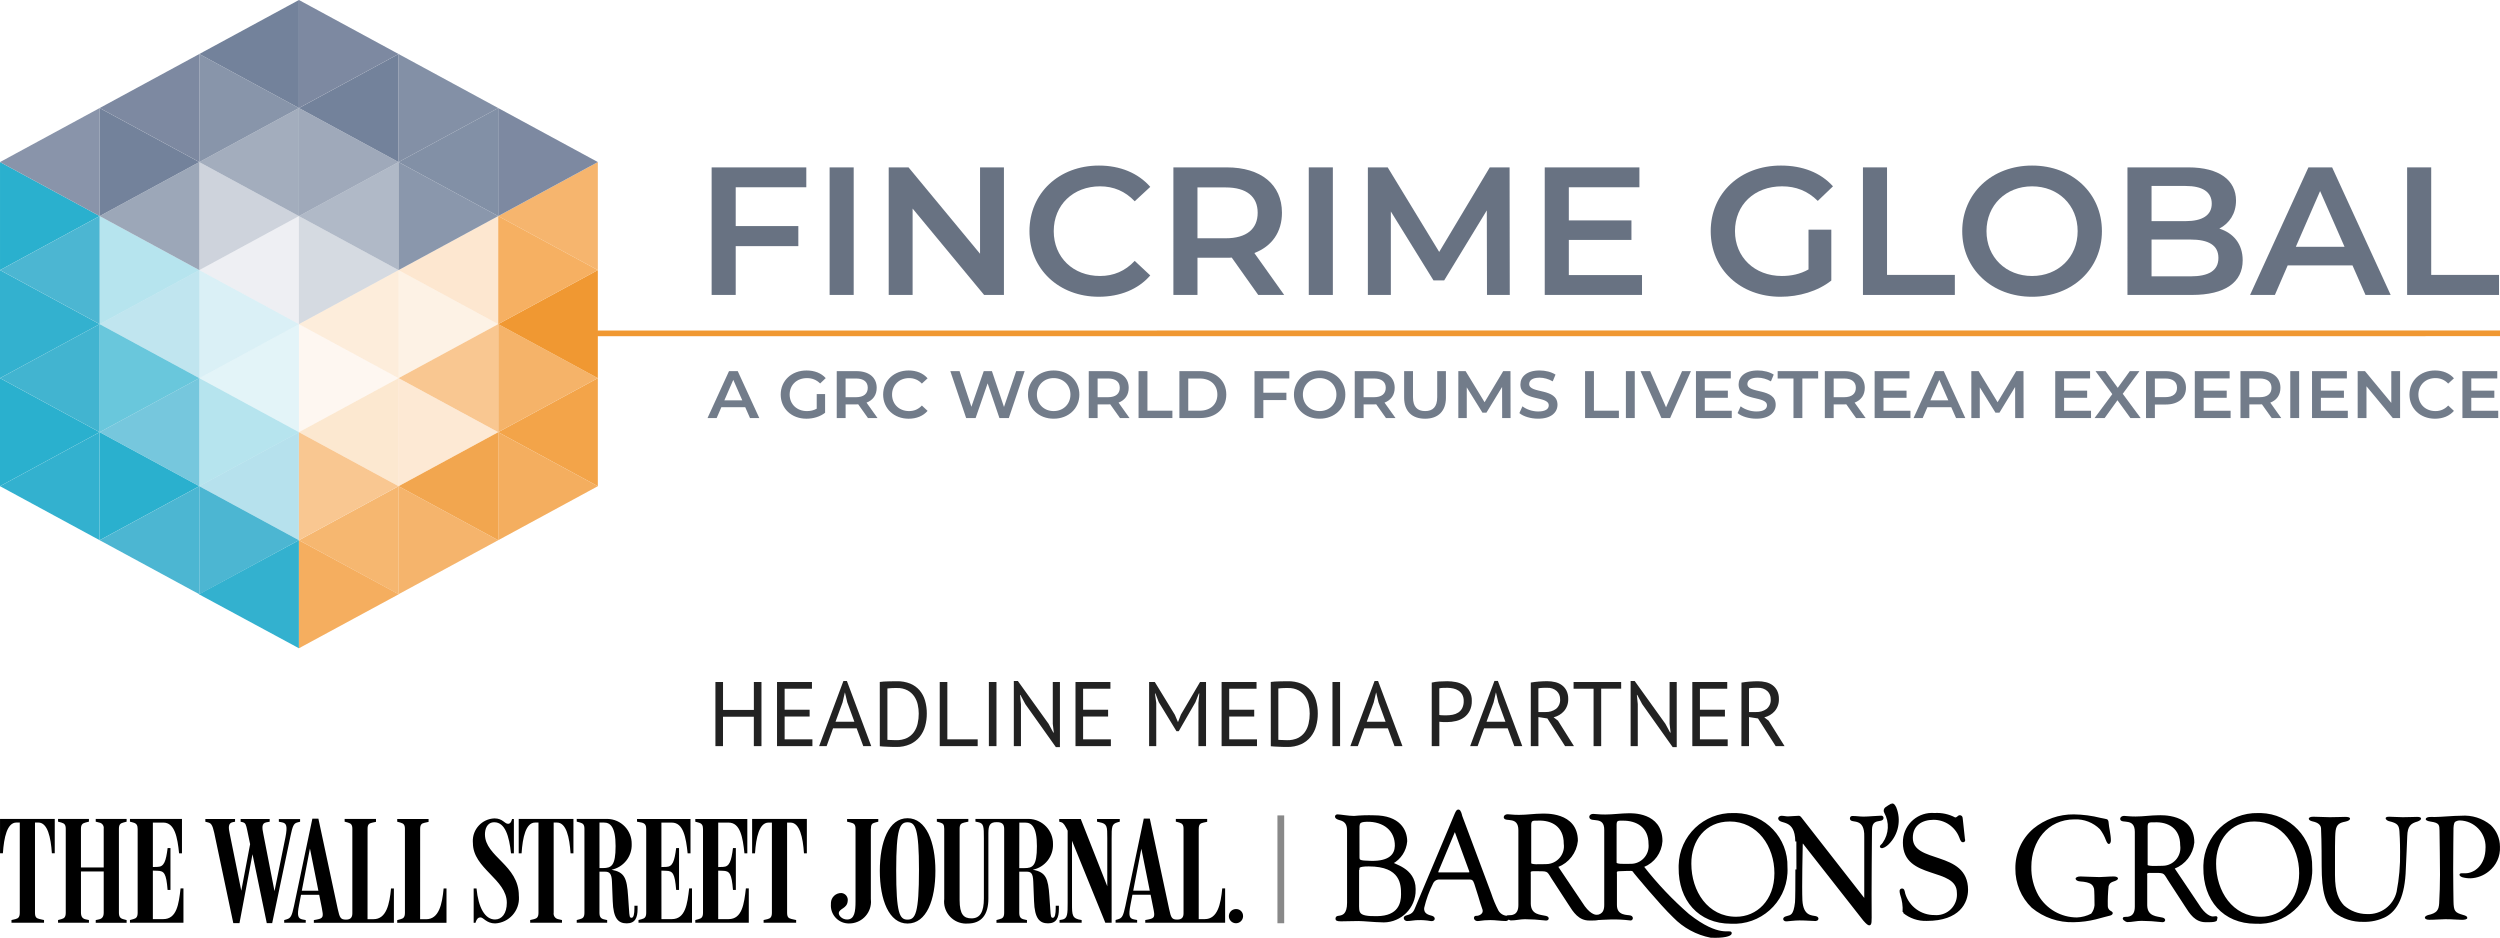 <?xml version="1.0" encoding="utf-8"?>
<!-- Generator: Adobe Illustrator 25.4.1, SVG Export Plug-In . SVG Version: 6.00 Build 0)  -->
<svg version="1.1" id="Layer_1" xmlns="http://www.w3.org/2000/svg" xmlns:xlink="http://www.w3.org/1999/xlink" x="0px" y="0px"
	 width="300px" height="112.537px" viewBox="0 0 300 112.537" style="enable-background:new 0 0 300 112.537;" xml:space="preserve"
	>
<style type="text/css">
	.st0{stroke:#000000;stroke-width:0.25;stroke-miterlimit:10;}
	.st1{fill:#898989;}
	.st2{fill:#222222;}
	.st3{opacity:0.34;fill:#2AB0CE;enable-background:new    ;}
	.st4{opacity:0.16;fill:#4CB6D2;enable-background:new    ;}
	.st5{fill:#4CB6D2;}
	.st6{opacity:0.41;fill:#4CB6D2;enable-background:new    ;}
	.st7{opacity:0.84;fill:#73829B;enable-background:new    ;}
	.st8{fill:#73829B;}
	.st9{opacity:0.35;fill:#73829B;enable-background:new    ;}
	.st10{opacity:0.66;fill:#73829B;enable-background:new    ;}
	.st11{opacity:0.18;fill:#33B1CF;enable-background:new    ;}
	.st12{opacity:0.15;fill:#8E97AD;enable-background:new    ;}
	.st13{fill:#33B1CF;}
	.st14{fill:#2AB0CE;}
	.st15{opacity:0.9;fill:#7D89A1;enable-background:new    ;}
	.st16{fill:#7D89A1;}
	.st17{fill:#42B4D0;}
	.st18{opacity:0.7;fill:#73829B;enable-background:new    ;}
	.st19{opacity:0.7;fill:#2AB0CE;enable-background:new    ;}
	.st20{opacity:0.35;fill:#4CB6D2;enable-background:new    ;}
	.st21{opacity:0.76;fill:#4CB6D2;enable-background:new    ;}
	.st22{opacity:0.38;fill:#F8C285;enable-background:new    ;}
	.st23{opacity:0.11;fill:#F8BE80;enable-background:new    ;}
	.st24{opacity:0.89;fill:#F5AE5F;enable-background:new    ;}
	.st25{fill:#F9C791;}
	.st26{opacity:0.56;fill:#73829B;enable-background:new    ;}
	.st27{opacity:0.68;fill:#73829B;enable-background:new    ;}
	.st28{opacity:0.22;fill:#F5AE5F;enable-background:new    ;}
	.st29{opacity:0.3;fill:#73829B;enable-background:new    ;}
	.st30{fill:#F5AE5F;}
	.st31{opacity:0.8;fill:#F3A34A;enable-background:new    ;}
	.st32{opacity:0.89;fill:#73829B;enable-background:new    ;}
	.st33{opacity:0.88;fill:#73829B;enable-background:new    ;}
	.st34{opacity:0.87;fill:#F1962E;enable-background:new    ;}
	.st35{opacity:0.93;fill:#F5AE5F;enable-background:new    ;}
	.st36{opacity:0.92;fill:#EF8F21;enable-background:new    ;}
	.st37{opacity:0.89;fill:#F4A64F;enable-background:new    ;}
	.st38{opacity:0.37;fill:#F8BE80;enable-background:new    ;}
	.st39{opacity:0.83;fill:#73829B;enable-background:new    ;}
	.st40{opacity:0.17;fill:#F6B368;enable-background:new    ;}
	.st41{opacity:0.79;fill:#EF8F21;enable-background:new    ;}
	.st42{opacity:0.39;fill:#F9C791;enable-background:new    ;}
	.st43{opacity:0.81;fill:#F3A34A;enable-background:new    ;}
	.st44{opacity:0.88;fill:#F3A34A;enable-background:new    ;}
	.st45{opacity:0.93;fill:#5E687A;enable-background:new    ;}
	.st46{opacity:0.92;fill:none;stroke:#EF8F21;stroke-width:0.685;stroke-miterlimit:10;enable-background:new    ;}
	.st47{opacity:0.93;}
</style>
<g id="wsj_bg" transform="translate(10 173.875)">
	<path id="Path_2467_1_" class="st0" d="M250.871-69.741c1.284-0.493,2.181-1.665,2.322-3.033c0-3.4-3.932-3.145-4.194-3.145
		c-0.861,0-1.8,0.15-2.734,0.15c-0.824,0-1.086-0.075-1.385-0.075c-0.187,0-0.337,0.113-0.337,0.225c0,0.486,1.76-0.3,1.76,1.573
		v8.974c0,1.385-0.973,1.348-1.311,1.348c-0.412,0,0.187,0.375,0.262,0.375c0.636,0,1.086-0.15,1.723-0.15
		c0.802,0.006,1.603,0.057,2.4,0.15c0.375,0.075,0.449-0.225,0.075-0.3c-0.6-0.15-1.873-0.113-1.91-1.573v-3.545
		c0-0.187-0.113-0.486,0.412-0.486c1.835,0,1.685-0.075,2.284,0.9l2.022,3.108c0.636,1.011,1.235,1.91,2.432,1.91
		c0.15,0,1.273,0.037,1.235-0.187c0-0.225,0.225-0.337-0.262-0.262c-0.375,0.075-1.124-0.225-1.91-1.5l-2.918-4.344
		c-0.037-0.037,0.037-0.113,0.037-0.113 M247.592-74.686c0-0.674,0.337-0.636,0.936-0.636c1.685-0.075,3.22,0.749,3.22,2.884
		c0.173,1.242-0.694,2.389-1.936,2.562c-0.103,0.014-0.206,0.022-0.31,0.022c-0.749,0-1.91,0.113-1.91-0.225V-74.686z"/>
	<path id="Path_2476-2" class="st0" d="M261.307-76.183c-0.112,0-0.224,0-0.336,0c-3.479-0.079-6.362,2.677-6.441,6.156
		c0,0.001,0,0.002,0,0.003c0,0.094,0,0.188,0,0.282c-0.037,3.832,2.322,6.591,6.141,6.591l0,0c3.478,0.203,6.462-2.453,6.665-5.932
		c0.014-0.244,0.014-0.489,0-0.733C267.43-73.239,264.73-76.089,261.307-76.183L261.307-76.183z M261.307-63.738
		c-3.486,0-5.5-3.145-5.5-6.478c-0.037-2.845,1.76-5.205,4.718-5.205l0,0c3.445,0,5.5,3.071,5.5,6.328
		C266.024-65.76,263.854-63.738,261.307-63.738L261.307-63.738z"/>
	<g id="layer1" transform="translate(0 1.772)">
		<path id="path13406" d="M138.372-66.559c-0.47-0.031-0.875,0.325-0.906,0.794c-0.031,0.47,0.325,0.875,0.794,0.906
			c0.469,0.031,0.875-0.324,0.906-0.793c0-0.019,0-0.037,0-0.057c0.019-0.45-0.33-0.831-0.781-0.85l0,0H138.372 M109.584-64.914
			h3.652v-0.324l-0.4-0.091c-0.362-0.091-0.525-0.289-0.525-0.8v-4.918h0.85c0.525,0,0.8,0.126,0.832,1.23l0.091,2.314
			c0.072,2.079,0.669,2.658,1.682,2.658c1.03,0,1.3-0.705,1.3-1.7v-0.414h-0.38v0.307c0,0.67-0.09,1.139-0.344,1.139
			c-0.235,0-0.253-0.181-0.307-1.013l-0.109-1.591c-0.145-2.134-0.416-2.875-1.989-3.162c1.449-0.298,2.472-1.596,2.423-3.074
			c0.031-1.639-1.272-2.994-2.912-3.025l0,0c-0.078,0-0.156,0-0.234,0h-6.161v0.324l0.344,0.072
			c0.649,0.145,0.669,0.486,0.669,1.953v7.2c0,1.609-0.452,2.387-1.484,2.387c-0.922,0-1.428-0.452-1.428-2.206v-8.551
			c0-0.507,0.162-0.649,0.56-0.742l0.486-0.109v-0.324h-3.778v0.324l0.4,0.109c0.362,0.109,0.486,0.254,0.486,0.76v8.413
			c-0.172,1.448,0.862,2.762,2.311,2.935c0.157,0.019,0.316,0.023,0.474,0.013c1.681,0,2.513-1.049,2.513-3v-7.848
			c0-0.973,0.2-1.32,0.995-1.32c0.633,0,0.9,0.217,0.9,0.811v10.048c0,0.507-0.162,0.687-0.525,0.777l-0.4,0.109v0.324
			L109.584-64.914z M133.851-76.182c0-0.506,0.162-0.669,0.525-0.742l0.486-0.109v-0.344H131.1v0.324l0.4,0.109
			c0.362,0.109,0.525,0.254,0.525,0.76v10.126c0,0.486-0.2,0.76-0.76,0.76c-0.649,0-0.742-0.217-0.973-1.284l-2.314-10.831h-0.724
			l-2.208,10.484c-0.254,1.175-0.38,1.447-0.868,1.591l-0.307,0.091v0.324h2.586v-0.324l-0.379-0.072
			c-0.542-0.109-0.687-0.4-0.416-1.772l1.3-6.708l1.428,7.106c0.217,1.03,0.2,1.23-0.579,1.378l-0.379,0.072v0.324h9.584v-4.123
			h-0.344c-0.181,1.9-0.56,3.689-2.1,3.689h-0.724v-10.826L133.851-76.182z M128.209-68.282v-0.486h-2.44l-0.072,0.486H128.209z
			 M118.118-75.967v8.643c0,1.3,0,1.917-0.649,2.027l-0.324,0.054v0.324h2.653v-0.324c-1.157-0.162-1.157-0.561-1.157-1.971v-8.205
			l-0.434-0.4l4.43,10.9h0.759v-10.047c0-1.483,0-1.809,0.724-2.007l0.253-0.072v-0.324h-2.73v0.324l0.307,0.072
			c0.923,0.162,0.923,0.525,0.923,1.9v6.292l0.181-0.054l-3.364-8.535h-2.583v0.324l0.253,0.072c0.289,0.091,0.452,0.416,0.76,1.013
			 M112.32-76.934h0.717c0.723,0,1.392,0.47,1.392,2.821c0,2.405-0.506,2.64-1.518,2.64h-0.6L112.32-76.934z M100.277-71.259
			c0,5.226-0.434,5.967-1.378,5.967s-1.356-0.742-1.356-5.932c0-5.026,0.452-5.75,1.356-5.75
			C99.839-76.974,100.277-76.251,100.277-71.259 M102.248-71.151c0-3.453-1.1-6.311-3.346-6.311c-2.26,0-3.324,2.857-3.324,6.311
			c0,3.472,1.1,6.329,3.324,6.329C101.202-64.822,102.248-67.679,102.248-71.151 M94.508-76.177c0-0.506,0.126-0.669,0.486-0.76
			l0.4-0.109v-0.324h-3.743v0.324l0.452,0.109c0.362,0.091,0.561,0.217,0.561,0.742v8.7c0,1.211-0.109,2.189-1.013,2.189
			c-0.579,0-1.013-0.452-0.995-0.777c0.054-0.561,0.995-0.525,1.067-1.428c0.079-0.453-0.224-0.885-0.677-0.964c0,0,0,0-0.001,0
			c-0.021,0-0.043-0.007-0.064-0.009c-0.677-0.025-1.245,0.504-1.27,1.18c0,0,0,0,0,0.001c-0.003,0.052-0.003,0.104,0,0.156
			c-0.093,1.182,0.79,2.215,1.972,2.308c0.054,0,0.108,0.007,0.161,0.007c1.447,0.032,2.646-1.116,2.678-2.563
			c0.003-0.129-0.004-0.257-0.02-0.385v-8.391L94.508-76.177z M34.108-76.177c0-0.506,0.162-0.669,0.525-0.742l0.486-0.109v-0.344
			h-3.762v0.324l0.4,0.109c0.362,0.109,0.525,0.254,0.525,0.76v10.126c0,0.486-0.2,0.76-0.76,0.76c-0.649,0-0.76-0.217-0.995-1.284
			l-2.32-10.832h-0.723l-2.206,10.488c-0.253,1.176-0.38,1.447-0.868,1.591l-0.307,0.091v0.324h2.586v-0.324l-0.38-0.072
			c-0.542-0.109-0.687-0.4-0.416-1.772l1.3-6.745l1.428,7.143c0.2,1.03,0.2,1.23-0.579,1.378l-0.38,0.072v0.324h9.606v-4.123h-0.344
			c-0.181,1.9-0.561,3.689-2.1,3.689h-0.72L34.108-76.177z M84.451-76.937h0.4c1.121,0,1.5,1.79,1.628,3.689h0.344v-4.123h-6.567
			v4.123H80.6c0.126-1.9,0.507-3.689,1.628-3.689h0.4v10.808c0,0.507-0.162,0.687-0.525,0.777l-0.47,0.109v0.324h3.906v-0.324
			l-0.561-0.126c-0.344-0.091-0.525-0.2-0.525-0.76L84.451-76.937z M76.186-71.172l0.56,0.019c0.811,0.018,1.049,0.324,1.212,2.3
			h0.344v-5.026h-0.344c-0.2,1.574-0.417,2.242-1.193,2.26l-0.579,0.018v-5.334h1.248c1.393,0,1.7,1.754,1.9,3.689h0.344v-4.123
			h-6.242v0.324l0.4,0.109c0.416,0.109,0.525,0.362,0.525,0.777v10.03c0,0.507-0.162,0.687-0.525,0.777l-0.4,0.109v0.324h6.419
			v-4.123h-0.348c-0.217,1.881-0.452,3.689-2.079,3.689h-1.244v-5.82L76.186-71.172z M69.369-71.172l0.561,0.019
			c0.811,0.018,1.049,0.324,1.211,2.3h0.344v-5.026h-0.344c-0.2,1.574-0.416,2.242-1.193,2.26l-0.579,0.018v-5.334h1.248
			c1.393,0,1.7,1.79,1.9,3.689h0.344v-4.123h-6.419v0.324l0.579,0.109c0.416,0.109,0.525,0.362,0.525,0.777v10.03
			c0,0.507-0.162,0.687-0.525,0.777l-0.4,0.109v0.324h6.419v-4.123H72.7c-0.217,1.881-0.452,3.689-2.079,3.689h-1.248L69.369-71.172
			z M61.937-76.94h0.542c0.723,0,1.392,0.47,1.392,2.821c0,2.369-0.506,2.64-1.518,2.64h-0.416L61.937-76.94L61.937-76.94z
			 M59.207-64.915h3.653v-0.324l-0.4-0.091c-0.362-0.091-0.525-0.289-0.525-0.8v-4.916h0.669c0.525,0,0.8,0.217,0.832,1.23
			l0.09,2.314c0.072,2.079,0.669,2.658,1.682,2.658c1.03,0,1.3-0.705,1.3-1.7v-0.414H66.13v0.307c0,0.67-0.09,1.139-0.344,1.139
			c-0.235,0-0.253-0.181-0.307-1.013l-0.109-1.591c-0.144-2.189-0.434-2.875-1.989-3.162c1.449-0.298,2.472-1.596,2.423-3.074
			c0.031-1.639-1.272-2.994-2.912-3.025l0,0c-0.078,0-0.156,0-0.234,0h-3.451v0.324l0.4,0.109c0.362,0.109,0.525,0.254,0.525,0.76
			v10.055c0,0.507-0.162,0.687-0.525,0.777l-0.4,0.109v0.324L59.207-64.915z M56.44-76.94h0.4c1.121,0,1.5,1.79,1.628,3.689h0.344
			v-4.123h-6.567v4.123h0.344c0.126-1.9,0.507-3.689,1.628-3.689h0.4v10.811c0,0.507-0.162,0.687-0.525,0.777l-0.47,0.109v0.324
			h3.815v-0.324l-0.47-0.109c-0.355-0.076-0.587-0.419-0.525-0.777L56.44-76.94z M52.263-68.152c0-3.707-4.069-4.683-4.069-7.377
			c0-0.579,0.217-1.447,1.121-1.447c1.3,0,1.79,1.682,2.007,3.729h0.344v-4.123h-0.217c-0.091,0.4-0.253,0.579-0.486,0.579
			c-0.416,0-0.633-0.649-1.628-0.649c-1.49,0.056-2.653,1.309-2.597,2.799c0.002,0.055,0.006,0.111,0.011,0.166
			c0,3.056,4.069,4.34,4.069,7.161c0,1.284-0.6,2.007-1.411,2.007c-1.211,0-2.007-1.428-2.225-3.725H46.84v4.123h0.217
			c0.181-0.6,0.416-0.649,0.614-0.649c0.344,0,0.705,0.723,1.754,0.723c1.665-0.093,2.939-1.517,2.847-3.182
			c-0.002-0.042-0.006-0.085-0.01-0.127 M40.418-76.17c0-0.506,0.162-0.669,0.525-0.742l0.486-0.109v-0.344h-3.762v0.324l0.4,0.109
			c0.362,0.109,0.525,0.254,0.525,0.76v10.053c0,0.507-0.162,0.687-0.525,0.777l-0.4,0.109v0.324h5.913v-4.12h-0.344
			c-0.181,1.9-0.56,3.689-2.1,3.689h-0.723L40.418-76.17z M28.447-68.27v-0.486h-2.44l-0.072,0.486h2.515H28.447z M17.995-64.87
			h0.742l1.681-8.9h-0.25l1.844,8.9h0.649l2.206-10.488c0.235-1.1,0.362-1.483,0.8-1.591l0.344-0.09v-0.324h-2.55v0.324l0.38,0.072
			c0.542,0.109,0.669,0.434,0.416,1.772l-1.428,7.034h0.217l-1.447-7.414c-0.145-0.705-0.235-1.284,0.362-1.393l0.4-0.072v-0.324
			h-3.486v0.324l0.235,0.054c0.362,0.09,0.416,0.307,0.561,0.995l0.561,2.694l-0.109-1.628l-1.248,6.582h0.162l-1.465-7.233
			c-0.162-0.741-0.217-1.3,0.362-1.411l0.272-0.054v-0.324h-3.565v0.324l0.344,0.09c0.324,0.091,0.507,0.253,0.723,1.248
			L17.995-64.87z M8.34-71.175l0.561,0.019c0.811,0.018,1.049,0.324,1.211,2.3h0.344v-5.026h-0.34
			c-0.2,1.574-0.416,2.242-1.193,2.26l-0.579,0.018v-5.334h1.248c1.392,0,1.7,1.79,1.9,3.689h0.344v-4.123H5.594v0.324l0.4,0.109
			c0.416,0.109,0.525,0.362,0.525,0.777v10.033c0,0.507-0.162,0.687-0.525,0.777l-0.4,0.109v0.324h6.42v-4.123H11.67
			c-0.216,1.881-0.452,3.689-2.079,3.689H8.343v-5.82L8.34-71.175z M-3.034-64.918h3.707v-0.324l-0.416-0.091
			c-0.324-0.072-0.542-0.289-0.542-0.8v-4.936h2.73v4.94c0,0.507-0.216,0.724-0.542,0.8l-0.416,0.091v0.324h3.707v-0.324l-0.4-0.109
			c-0.362-0.091-0.525-0.289-0.525-0.8V-76.18c0-0.506,0.162-0.669,0.525-0.76l0.4-0.109v-0.324H1.487v0.324l0.416,0.109
			c0.354,0.054,0.596,0.385,0.542,0.739l0,0v4.65h-2.731v-4.648c0-0.507,0.2-0.649,0.542-0.742l0.416-0.109v-0.324h-3.706v0.324
			l0.4,0.109c0.362,0.109,0.525,0.254,0.525,0.76v10.052c0,0.507-0.162,0.687-0.525,0.778l-0.4,0.109v0.326
			C-3.034-64.916-3.034-64.918-3.034-64.918z M-5.801-76.943h0.4c1.121,0,1.5,1.79,1.627,3.689h0.344v-4.123h-6.567v4.123h0.344
			c0.126-1.9,0.507-3.689,1.627-3.689h0.4v10.814c0,0.507-0.162,0.687-0.525,0.777l-0.47,0.109v0.324h3.906v-0.324l-0.561-0.126
			c-0.344-0.091-0.525-0.2-0.525-0.76v-10.809V-76.943z"/>
	</g>
	<path id="Path_2466-2" class="st0" d="M205.529-65.612c-0.187,1.685-0.6,1.647-1.124,1.8c-0.486,0.113-0.3,0.412,0,0.375
		c0.113,0,0.973-0.113,1.535-0.113c0.824,0,1.535,0.075,1.946,0.075c0.15,0,0.375-0.225,0-0.337c-0.449-0.113-1.61,0-1.723-2.022
		c-0.075-1.5,0.037-6.553,0.037-6.553c0-0.337,0.037-0.412,0.113-0.412c0.113,0,0.225,0.187,0.337,0.337l7.04,8.974
		c0.749,0.861,0.786,0.6,0.786-0.262c-0.037-2.808,0.037-10.584,0.037-10.584c0.037-1.535,1.385-0.9,1.385-1.385
		c0.008-0.075-0.047-0.142-0.122-0.15h-0.028c-0.412,0-1.535,0.113-2.1,0.113c-0.525,0-0.824-0.075-1.348-0.075
		c-0.113,0-0.187,0.037-0.187,0.187c0,0.486,1.8-0.337,1.723,2.209v7.339c0,0.15,0,0.412-0.262,0l-7.3-9.349
		c-0.113-0.113-0.262-0.412-0.412-0.412c-0.262,0-1.048,0.075-1.311,0.075s-0.525-0.075-0.786-0.075
		c-0.075,0-0.262,0.075-0.262,0.187c0.075,0.636,2.022-0.113,2.059,2.771c0-0.012,0.037,6.541-0.037,7.29 M217.01-77.332
		c-0.248,0.133-0.485,0.283-0.712,0.449c-0.137,0.124-0.169,0.327-0.075,0.486c0.652,1.17,0.579,2.609-0.187,3.707
		c-0.15,0.262-0.412,0.337-0.3,0.449c0.15,0.113,0.6-0.187,0.824-0.412c1.134-1.127,1.478-2.826,0.869-4.305
		c-0.15-0.262-0.225-0.412-0.412-0.375 M218.44-64.427c0.778,0.641,1.764,0.974,2.771,0.936c3.891,0,4.831-2.135,4.831-3.595
		c0-4.681-6.628-2.958-6.628-6.254c0-1.61,1.235-2.284,2.621-2.284c1.406,0.001,2.669,0.863,3.183,2.172
		c0.075,0.15,0.15,0.525,0.337,0.525s0.15-0.113,0.113-0.262l-0.267-2.474c0-0.187-0.113-0.262-0.225-0.262
		c-0.187,0-0.262,0.3-0.6,0.262c-0.746-0.398-1.588-0.58-2.432-0.525c-1.86-0.161-3.498,1.217-3.658,3.077
		c-0.011,0.123-0.014,0.246-0.012,0.368c0,4.419,6.441,2.734,6.478,5.992c0.124,1.427-0.933,2.684-2.361,2.808
		c-0.149,0.013-0.298,0.013-0.447,0c-1.667,0.02-3.147-1.063-3.632-2.658c-0.075-0.375-0.113-0.562-0.3-0.525
		c-0.187,0.037-0.15,0.225-0.075,0.562c0.241,0.685,0.343,1.41,0.3,2.135 M197.705-63.155c3.478,0.203,6.462-2.453,6.665-5.932
		c0.014-0.244,0.014-0.489,0-0.733c0.092-3.423-2.607-6.272-6.03-6.365c-0.112,0-0.224,0-0.336,0
		c-3.479-0.079-6.362,2.677-6.441,6.156c0,0.001,0,0.002,0,0.003c0,0.094,0,0.188,0,0.282c-0.037,3.832,2.322,6.591,6.141,6.591
		 M197.554-75.423c3.445,0,5.5,3.071,5.5,6.328c0,3.333-2.172,5.355-4.718,5.355c-3.486,0-5.5-3.145-5.5-6.478
		c-0.037-2.845,1.76-5.205,4.718-5.2"/>
	<path id="Path_2467-2" class="st0" d="M187.198-69.938c1.246-0.493,2.093-1.663,2.172-3c0-3.4-3.67-3.22-3.932-3.22
		c-0.824,0-1.91,0.15-2.808,0.15c-0.824,0-1.161-0.075-1.459-0.075c-0.187,0-0.337,0.113-0.337,0.225c0,0.6,1.835-0.3,1.8,1.61
		v8.974c0,1.348-0.936,1.235-1.124,1.385c-0.075,0.075-0.187,0.3-0.075,0.3c0.6,0,1.273-0.075,1.872-0.075
		c0.763-0.017,1.526,0.02,2.284,0.113c0.225,0.075,0.337-0.225,0.075-0.337c-0.337-0.113-1.76,0.075-1.76-1.385v-3.696
		c0-0.187-0.113-0.486,0.412-0.486c1.61-0.037,1.573-0.15,1.835,0.262c0,0,3.071,3.745,4.718,5.317
		c1.193,1.232,2.735,2.07,4.418,2.4c1.573,0.075,2.4-0.187,2.4-0.412c0-0.412-1.348,0.749-5.093-2.209
		c-1.989-1.732-3.808-3.651-5.432-5.729c0-0.037,0.037-0.075,0.037-0.113 M183.868-74.919c0-0.674,0.375-0.6,0.936-0.6
		c1.573,0,3.145,0.786,3.145,2.918c0.134,1.246-0.768,2.366-2.014,2.5h-0.001c-0.114,0.012-0.229,0.016-0.344,0.011
		c-0.749,0-1.723,0.075-1.723-0.262L183.868-74.919z M176.898-69.938c1.284-0.493,2.181-1.665,2.322-3.033
		c0-3.4-3.932-3.145-4.194-3.145c-0.861,0-1.8,0.15-2.734,0.15c-0.824,0-1.086-0.075-1.385-0.075c-0.187,0-0.337,0.113-0.337,0.225
		c0,0.486,1.76-0.3,1.76,1.573v8.974c0,1.385-0.973,1.348-1.311,1.348c-0.412,0,0.187,0.375,0.262,0.375
		c0.636,0,1.086-0.15,1.723-0.15c0.802,0.006,1.603,0.057,2.4,0.15c0.375,0.075,0.449-0.225,0.075-0.3
		c-0.6-0.15-1.873-0.113-1.91-1.573v-3.55c0-0.187-0.113-0.486,0.412-0.486c1.835,0,1.685-0.075,2.285,0.9l2.022,3.108
		c0.636,1.011,1.235,1.91,2.432,1.91c0.15,0,1.273,0.037,1.235-0.187c0-0.225,0.225-0.337-0.262-0.262
		c-0.375,0.075-1.124-0.225-1.91-1.5l-2.918-4.344c-0.037-0.037,0.037-0.113,0.037-0.113 M173.62-74.888
		c0-0.674,0.337-0.636,0.936-0.636c1.685-0.075,3.22,0.749,3.22,2.884c0.173,1.242-0.694,2.389-1.936,2.562
		c-0.103,0.014-0.206,0.022-0.31,0.022c-0.749,0-1.91,0.113-1.91-0.225V-74.888z"/>
	<path id="Path_2468-2" class="st0" d="M167.522-66.323c0.15,0.486,0.3,1.048,0.449,1.423c0.337,0.786-0.525,1.086-0.824,1.048
		c-0.262-0.037-0.187,0.449,0.262,0.375c0.471-0.075,0.946-0.113,1.423-0.113c0.674,0,1.235,0.113,1.91,0.113
		c0.113,0,0.449-0.3,0.15-0.375c-0.499-0.005-0.956-0.277-1.2-0.712c-0.341-0.663-0.629-1.352-0.861-2.06l-3.484-9.309
		c-0.037-0.15-0.15-0.674-0.337-0.674c-0.225,0-0.262,0.3-1.235,2.584l-3.891,9.237c-0.412,1.048-1.311,0.712-1.311,1.086
		c0,0.113,0.15,0.225,0.262,0.225c0.412,0,0.9-0.113,1.348-0.113c0.503-0.013,1.005,0.025,1.5,0.113
		c0.412,0.075,0.486-0.262,0.15-0.375c-0.449-0.113-1.161-0.3-1.048-1.124c0.242-1.026,0.605-2.019,1.082-2.959
		c0.158-0.33,0.495-0.536,0.861-0.525h3.595c0.449,0,0.562,0.187,0.712,0.6L167.522-66.323z M164.451-74.033
		c0.113-0.225,0.187-0.225,0.262,0l1.685,4.6c0.075,0.225,0.113,0.375-0.262,0.375h-3.4c-0.225,0-0.337-0.075-0.225-0.337
		L164.451-74.033z"/>
	<path id="Path_2469-2" class="st0" d="M151.773-65.537c0,1.385-0.6,1.535-0.786,1.61c-0.3,0.113-0.636,0-0.6,0.337
		c0,0.15,0.412,0.15,0.525,0.15c0.786,0,1.273-0.037,2.1-0.037c0.6,0,2.022,0.15,2.659,0.15c2.056,0.191,3.877-1.32,4.068-3.375
		c0.015-0.16,0.019-0.321,0.014-0.482c0-2.509-2.7-2.884-2.7-3.145c0.96-0.524,1.593-1.494,1.685-2.584c0-1.311-0.824-3-3.857-3
		c-0.801-0.027-1.602-0.002-2.4,0.075c-0.674,0-1.647-0.187-1.985-0.187c-0.187,0-0.3,0.225,0.075,0.375
		c0.3,0.15,1.2,0.113,1.2,1.459L151.773-65.537z M153.009-69.619c0-0.15-0.075-0.412,1.235-0.412c3.972,0,4.006,2.322,4.006,3.486
		c0,1.048-0.337,2.7-3,2.734c-2.432,0.037-2.284-0.486-2.284-1.76v-4.047L153.009-69.619z M153.009-74.078
		c0-1.011-0.075-1.273,1.011-1.311c2.059-0.037,3.52,1.124,3.486,3.033c-0.037,1.048-0.712,1.946-2.958,1.91
		c-1.535-0.037-1.535-0.113-1.535-0.674L153.009-74.078z"/>
	<path id="Path_2477-2" d="M238.875-76.149c-1.777-0.023-3.505,0.585-4.877,1.715c-1.395,1.201-2.183,2.96-2.153,4.8
		c-0.018,1.766,0.692,3.461,1.962,4.687c1.419,1.181,3.223,1.799,5.068,1.736c0.887-0.013,1.769-0.128,2.629-0.343
		c0.743-0.21,1.39-0.362,1.734-0.457c0.209-0.058,0.286-0.191,0.286-0.267c0-0.1,0.019-0.152-0.324-0.343
		c-0.175-0.13-0.274-0.337-0.265-0.555c-0.018-0.789,0.016-1.578,0.1-2.362c0.076-0.21,0.114-0.419,0.686-0.59
		c0.229-0.076,0.438-0.191,0.438-0.324c0-0.152-0.209-0.248-0.514-0.248c-0.61,0-1.257,0.076-1.715,0.076
		c-0.552,0-1.946-0.076-2.286-0.076c-0.362,0-0.572,0.134-0.572,0.267c0,0.152,0.209,0.3,0.5,0.324
		c1.429,0.095,1.582,0.457,1.715,0.892c0.038,0.229,0.057,1.315,0.057,1.981c-0.037,0.364-0.175,0.711-0.4,1
		c-0.531,0.276-1.117,0.432-1.715,0.457c-1.892-0.004-3.643-1.002-4.61-2.629c-0.593-1.057-0.889-2.254-0.858-3.466
		c0-3.01,1.925-5.675,5.182-5.675c1.136-0.049,2.241,0.379,3.048,1.181c0.309,0.405,0.553,0.855,0.724,1.334
		c0.114,0.285,0.229,0.439,0.343,0.439c0.133,0,0.248-0.172,0.248-0.419c0-0.724-0.248-1.638-0.267-2.1
		c0-0.3-0.152-0.457-0.229-0.457c-0.21-0.058-0.343-0.076-0.724-0.152C241.036-75.99,239.958-76.133,238.875-76.149z"/>
	<path id="Path_2478-2" d="M267.056-75.635c0,0.172,0.21,0.267,0.438,0.324c0.724,0.152,0.991,0.457,1.029,0.819
		c0.019,0.248,0.076,1.772,0.076,4.515c0,3.2,0.457,4.592,1.524,5.6c0.989,0.758,2.207,1.154,3.452,1.124
		c0.951,0.032,1.895-0.178,2.743-0.61c1.372-0.762,2.286-2.439,2.382-5.756c0.038-0.991,0.152-3.106,0.171-3.925
		c0.038-1.2,0.419-1.524,1.239-1.753c0.267-0.1,0.419-0.229,0.419-0.343c0-0.152-0.172-0.209-0.477-0.209
		c-0.533,0-0.933,0.038-1.715,0.038c-0.61,0-1.143-0.058-1.621-0.058c-0.324,0-0.439,0.076-0.439,0.191c0,0.133,0.209,0.3,0.4,0.343
		c1.067,0.247,1.2,0.514,1.257,1.239c0.019,0.229,0.076,1.216,0.076,2.457c0.03,1.605-0.11,3.208-0.419,4.783
		c-0.384,1.635-1.885,2.759-3.562,2.667c-1.018-0.003-1.999-0.375-2.763-1.048c-0.591-0.666-1.067-1.486-1.067-3.639
		c0-2.705-0.019-4.687,0.076-5.316c0.114-0.762,0.477-0.953,1.163-1.086c0.362-0.076,0.567-0.209,0.567-0.362
		s-0.229-0.209-0.591-0.209c-0.419,0-1.143,0.038-1.848,0.038s-1.163-0.058-1.963-0.058c-0.3,0-0.546,0.078-0.546,0.229
		L267.056-75.635z"/>
	<path id="Path_2479" d="M288.264-72.168c0,2.189-1.41,3.086-2.42,3.086h-0.476c-0.152,0-0.229,0.095-0.229,0.171
		c0,0.114,0.1,0.209,0.324,0.3c0.328,0.094,0.668,0.139,1.009,0.133c0.801-0.035,1.569-0.329,2.189-0.838
		c0.896-0.711,1.393-1.811,1.334-2.953c-0.001-0.978-0.397-1.914-1.1-2.594c-0.997-0.822-2.275-1.225-3.563-1.124
		c-0.953,0-2.42,0.152-3.181,0.152c-0.172,0-0.5-0.019-0.629,0c-0.248,0.019-0.438,0.114-0.438,0.267
		c0,0.114,0.209,0.229,0.591,0.285c1.067,0.152,1.047,0.419,1.067,1.1c0.019,0.61,0.057,4.648,0.057,5.277
		c0,0.953-0.038,2.513-0.1,3.448c-0.057,0.781-0.267,1.162-1.334,1.39c-0.19,0.058-0.381,0.171-0.381,0.3
		c0,0.171,0.209,0.267,0.533,0.267c0.6,0.006,1.377-0.07,1.929-0.07c0.838,0,1.524,0.076,2,0.076c0.286,0,0.629-0.058,0.629-0.229
		s-0.152-0.267-0.514-0.362c-0.973-0.285-1.124-0.439-1.143-1.676c0-0.476-0.038-2.058-0.038-3.792
		c0.019-2.189,0.019-4.553,0.038-4.953c0.019-0.457,0.114-0.686,0.191-0.743c0.165-0.108,0.356-0.167,0.553-0.172
		c1.746,0.031,3.137,1.471,3.106,3.217c0,0.008,0,0.015,0,0.023L288.264-72.168z"/>
	<rect id="Rectangle_1789" x="143.292" y="-76.026" class="st1" width="0.811" height="12.94"/>
</g>
<path id="Path_2480" class="st2" d="M90.46,86.006h-3.7v3.531h-0.91v-7.7h0.913v3.355h3.7v-3.355h0.913v7.7H90.46V86.006z
	 M93.243,81.837h4.191v0.814h-3.278v2.519h3v0.814h-3v2.739h3.333v0.814h-4.246V81.837z M102.802,87.403h-2.838l-0.77,2.134h-0.9
	l2.915-7.821h0.418l2.923,7.821h-0.957L102.802,87.403z M100.261,86.611h2.266l-0.858-2.343l-0.275-1.166h-0.011l-0.275,1.188
	L100.261,86.611z M105.574,81.837c0.139-0.022,0.295-0.039,0.467-0.05s0.352-0.019,0.539-0.022l0.55-0.011
	c0.179-0.004,0.346-0.006,0.5-0.006c0.547-0.013,1.091,0.085,1.6,0.286c0.43,0.176,0.812,0.45,1.117,0.8
	c0.303,0.358,0.526,0.776,0.655,1.226c0.148,0.511,0.22,1.041,0.215,1.573c0.003,0.507-0.065,1.012-0.2,1.5
	c-0.128,0.464-0.346,0.898-0.644,1.276c-0.307,0.381-0.699,0.686-1.144,0.891c-0.536,0.237-1.119,0.352-1.705,0.335
	c-0.117,0-0.269-0.002-0.456-0.005c-0.187-0.003-0.379-0.011-0.577-0.022c-0.2-0.011-0.383-0.02-0.55-0.028
	c-0.122-0.003-0.243-0.014-0.363-0.033L105.574,81.837z M107.653,82.563h-0.313c-0.114,0-0.226,0.004-0.336,0.011l-0.3,0.022
	c-0.092,0.007-0.164,0.015-0.215,0.022v6.16c0.069,0.01,0.139,0.015,0.209,0.016l0.319,0.011l0.319,0.011l0.209,0.005
	c0.446,0.014,0.889-0.076,1.293-0.264c0.333-0.163,0.621-0.407,0.836-0.71c0.214-0.309,0.365-0.656,0.445-1.023
	c0.088-0.39,0.132-0.788,0.131-1.187c-0.001-0.365-0.041-0.728-0.121-1.084c-0.076-0.351-0.218-0.685-0.418-0.984
	c-0.206-0.3-0.48-0.547-0.8-0.721c-0.389-0.202-0.823-0.3-1.261-0.285C107.65,82.563,107.653,82.563,107.653,82.563z
	 M117.322,89.537h-4.554v-7.7h0.913v6.886h3.641V89.537z M118.664,81.837h0.913v7.7h-0.913V81.837z M123.042,84.499l-0.592-1.111
	h-0.044l0.11,1.111v5.038h-0.858v-7.821h0.484l3.685,5.137l0.572,1.056h0.055l-0.121-1.056v-5.016h0.858v7.821h-0.484
	L123.042,84.499z M129.059,81.837h4.191v0.814h-3.278v2.519h3v0.814h-3v2.739h3.333v0.814h-4.246L129.059,81.837z M143.81,84.367
	l0.11-1.155h-0.055l-0.415,1.056l-2,3.476h-0.275l-2.125-3.487l-0.4-1.045h-0.055l0.154,1.144v5.181h-0.858v-7.7h0.682l2.409,3.938
	l0.363,0.858h0.022l0.341-0.88l2.3-3.916h0.715v7.7h-0.913L143.81,84.367z M146.593,81.837h4.191v0.814h-3.278v2.519h3v0.814h-3
	v2.739h3.333v0.814h-4.246L146.593,81.837z M152.493,81.837c0.139-0.022,0.295-0.039,0.467-0.05s0.352-0.019,0.539-0.022l0.55-0.011
	c0.18-0.004,0.347-0.006,0.5-0.006c0.547-0.013,1.091,0.085,1.6,0.286c0.43,0.176,0.812,0.45,1.117,0.8
	c0.302,0.358,0.525,0.776,0.654,1.226c0.148,0.511,0.22,1.041,0.215,1.573c0.003,0.507-0.065,1.012-0.2,1.5
	c-0.127,0.464-0.346,0.898-0.643,1.276c-0.307,0.381-0.699,0.686-1.144,0.891c-0.536,0.237-1.119,0.352-1.705,0.335
	c-0.117,0-0.269-0.002-0.456-0.005s-0.379-0.011-0.577-0.022c-0.2-0.011-0.383-0.02-0.55-0.028
	c-0.122-0.003-0.243-0.014-0.363-0.033L152.493,81.837z M154.572,82.563h-0.322c-0.113,0-0.225,0.004-0.335,0.011l-0.3,0.022
	c-0.091,0.007-0.163,0.015-0.214,0.022v6.16c0.069,0.01,0.139,0.015,0.209,0.016l0.319,0.011l0.321,0.012l0.209,0.005
	c0.445,0.014,0.888-0.076,1.292-0.264c0.333-0.163,0.621-0.407,0.836-0.71c0.214-0.309,0.365-0.656,0.445-1.023
	c0.089-0.391,0.133-0.792,0.132-1.193c-0.001-0.365-0.041-0.728-0.121-1.084c-0.076-0.351-0.218-0.685-0.418-0.984
	c-0.206-0.3-0.48-0.547-0.8-0.721c-0.388-0.199-0.821-0.296-1.257-0.28C154.568,82.563,154.572,82.563,154.572,82.563z
	 M159.896,81.837h0.913v7.7h-0.913V81.837z M166.55,87.403h-2.838l-0.773,2.134h-0.9l2.911-7.821h0.418l2.928,7.821h-0.957
	L166.55,87.403z M164.009,86.611h2.266l-0.858-2.343l-0.275-1.166h-0.011l-0.281,1.188L164.009,86.611z M171.809,81.911
	c0.296-0.069,0.597-0.113,0.9-0.132c0.323-0.022,0.642-0.033,0.957-0.033c0.345,0.001,0.689,0.035,1.028,0.1
	c0.337,0.062,0.66,0.185,0.952,0.363c0.29,0.18,0.531,0.429,0.7,0.726c0.193,0.361,0.286,0.768,0.27,1.177
	c0.013,0.411-0.074,0.818-0.253,1.188c-0.159,0.311-0.389,0.58-0.671,0.786c-0.288,0.206-0.613,0.353-0.957,0.434
	c-0.364,0.089-0.737,0.133-1.111,0.132h-0.182c-0.085,0-0.173-0.002-0.264-0.005s-0.181-0.009-0.27-0.017
	c-0.088-0.007-0.15-0.015-0.187-0.022v2.929h-0.913L171.809,81.911z M173.686,82.537c-0.191,0-0.374,0.004-0.55,0.011
	c-0.141,0.002-0.281,0.021-0.418,0.055v3.194c0.057,0.018,0.116,0.027,0.176,0.027l0.253,0.011c0.088,0.003,0.172,0.005,0.253,0.005
	h0.176c0.249,0,0.498-0.024,0.743-0.071c0.236-0.044,0.461-0.132,0.665-0.259c0.204-0.131,0.369-0.313,0.479-0.528
	c0.131-0.27,0.193-0.569,0.182-0.869c0.009-0.262-0.05-0.522-0.171-0.754c-0.108-0.196-0.263-0.362-0.451-0.484
	c-0.193-0.124-0.407-0.212-0.632-0.259C174.159,82.565,173.923,82.538,173.686,82.537z M180.924,87.399h-2.838l-0.77,2.138h-0.9
	l2.915-7.821h0.418l2.924,7.821h-0.957L180.924,87.399z M178.383,86.607h2.267l-0.858-2.343l-0.275-1.166h-0.011l-0.275,1.188
	L178.383,86.607z M183.696,81.907c0.319-0.056,0.64-0.097,0.963-0.121c0.363-0.029,0.696-0.044,1-0.044
	c0.324-0.001,0.647,0.035,0.962,0.11c0.288,0.067,0.56,0.19,0.8,0.363c0.235,0.173,0.425,0.399,0.556,0.66
	c0.148,0.309,0.219,0.648,0.209,0.99c0.022,0.533-0.156,1.055-0.5,1.463c-0.33,0.374-0.768,0.635-1.254,0.748l0.528,0.407
	l1.917,3.054h-1.067l-2.123-3.322l-1.078-0.165v3.487h-0.913L183.696,81.907z M185.676,82.534h-0.3c-0.103,0-0.203,0.004-0.3,0.011
	l-0.27,0.022c-0.068,0.005-0.134,0.016-0.2,0.033v2.845h0.858c0.448,0.018,0.889-0.114,1.254-0.374
	c0.346-0.284,0.531-0.72,0.495-1.166c0.011-0.37-0.137-0.726-0.407-0.979c-0.311-0.272-0.717-0.412-1.13-0.389L185.676,82.534z
	 M194.542,82.644h-2.4v6.893h-0.913v-6.886h-2.4v-0.814h5.709L194.542,82.644z M197.061,84.492l-0.594-1.111h-0.044l0.11,1.111
	v5.045h-0.858v-7.821h0.484l3.685,5.137l0.572,1.056h0.055l-0.121-1.056v-5.016h0.858v7.821h-0.484L197.061,84.492z M203.078,81.837
	h4.191v0.814h-3.278v2.519h3v0.814h-3v2.739h3.333v0.814h-4.246L203.078,81.837z M208.978,81.914
	c0.319-0.056,0.64-0.097,0.963-0.121c0.363-0.029,0.696-0.044,1-0.044c0.324-0.001,0.647,0.035,0.962,0.11
	c0.288,0.067,0.56,0.19,0.8,0.363c0.235,0.173,0.425,0.399,0.556,0.66c0.148,0.309,0.219,0.648,0.209,0.99
	c0.022,0.533-0.156,1.055-0.5,1.463c-0.33,0.374-0.768,0.635-1.254,0.748l0.528,0.407l1.908,3.047h-1.067l-2.123-3.322l-1.078-0.165
	v3.487h-0.913L208.978,81.914z M210.95,82.537h-0.3c-0.103,0-0.203,0.004-0.3,0.011l-0.27,0.022c-0.068,0.005-0.134,0.016-0.2,0.033
	v2.842h0.858c0.448,0.018,0.889-0.114,1.254-0.374c0.346-0.284,0.531-0.72,0.495-1.166c0.011-0.37-0.137-0.726-0.407-0.979
	C211.768,82.654,211.363,82.514,210.95,82.537z"/>
<g>
	<polygon class="st3" points="35.871,51.861 23.914,58.343 23.914,45.378 	"/>
	<polygon class="st4" points="23.914,45.378 35.871,38.895 35.871,51.861 	"/>
	<polygon class="st5" points="35.871,64.826 23.914,71.309 23.914,58.343 	"/>
	<polygon class="st6" points="23.914,58.343 35.871,51.861 35.871,64.826 	"/>
	<polygon class="st7" points="35.871,12.965 23.914,19.448 23.914,6.482 	"/>
	<polygon class="st8" points="23.914,6.482 35.871,0 35.871,12.966 	"/>
	<polygon class="st9" points="35.871,25.93 23.914,32.413 23.914,19.448 	"/>
	<polygon class="st10" points="23.914,19.448 35.871,12.966 35.871,25.93 	"/>
	<polygon class="st11" points="35.871,38.895 23.914,45.378 23.914,32.413 	"/>
	<polygon class="st12" points="23.914,32.413 35.871,25.93 35.871,38.895 	"/>
	<polygon class="st13" points="23.865,71.309 35.871,64.826 35.871,77.791 	"/>
	<polygon class="st14" points="11.958,25.93 0.001,32.413 0.001,19.447 	"/>
	<polygon class="st15" points="0.001,19.447 11.958,12.965 11.958,25.93 	"/>
	<polygon class="st8" points="23.914,19.447 11.958,25.93 11.958,12.965 	"/>
	<polygon class="st16" points="11.958,12.965 23.914,6.482 23.914,19.447 	"/>
	<polygon class="st14" points="11.957,51.86 0,58.343 0,45.378 	"/>
	<polygon class="st17" points="0,45.378 11.957,38.895 11.957,51.86 	"/>
	<polygon class="st13" points="11.957,38.895 0,45.378 0,32.413 	"/>
	<polygon class="st5" points="0,32.413 11.957,25.93 11.957,38.895 	"/>
	<polygon class="st3" points="23.917,32.413 11.96,38.895 11.96,25.93 	"/>
	<polygon class="st18" points="11.96,25.93 23.917,19.447 23.917,32.413 	"/>
	<polygon class="st19" points="23.917,45.378 11.96,51.86 11.96,38.895 	"/>
	<polygon class="st20" points="11.96,38.895 23.917,32.413 23.917,45.378 	"/>
	<polygon class="st14" points="23.917,58.343 11.96,64.826 11.96,51.861 	"/>
	<polygon class="st21" points="11.96,51.861 23.917,45.378 23.917,58.343 	"/>
	<polygon class="st5" points="11.96,64.826 23.917,58.343 23.917,71.309 	"/>
	<polygon class="st13" points="0,58.343 11.957,51.861 11.957,64.826 	"/>
	<polygon class="st22" points="35.871,51.861 47.827,58.343 47.827,45.378 	"/>
	<polygon class="st23" points="47.827,45.378 35.871,38.895 35.871,51.861 	"/>
	<polygon class="st24" points="35.871,64.826 47.827,71.309 47.827,58.343 	"/>
	<polygon class="st25" points="47.827,58.343 35.871,51.861 35.871,64.826 	"/>
	<polygon class="st8" points="35.871,12.965 47.827,19.448 47.827,6.482 	"/>
	<polygon class="st16" points="47.827,6.482 35.871,0 35.871,12.966 	"/>
	<polygon class="st26" points="35.871,25.93 47.827,32.413 47.827,19.448 	"/>
	<polygon class="st27" points="47.827,19.448 35.871,12.966 35.871,25.93 	"/>
	<polygon class="st28" points="35.871,38.895 47.827,45.378 47.827,32.413 	"/>
	<polygon class="st29" points="47.827,32.413 35.871,25.93 35.871,38.895 	"/>
	<polygon class="st30" points="47.851,71.309 35.871,64.826 35.871,77.791 	"/>
	<polygon class="st31" points="59.784,25.93 71.74,32.413 71.74,19.447 	"/>
	<polygon class="st16" points="71.74,19.447 59.784,12.965 59.784,25.93 	"/>
	<polygon class="st32" points="47.827,19.447 59.784,25.93 59.784,12.965 	"/>
	<polygon class="st33" points="59.784,12.965 47.827,6.482 47.827,19.447 	"/>
	<polygon class="st34" points="59.785,51.86 71.741,58.343 71.741,45.378 	"/>
	<polygon class="st35" points="71.741,45.378 59.785,38.895 59.785,51.86 	"/>
	<polygon class="st36" points="59.785,38.895 71.741,45.378 71.741,32.413 	"/>
	<polygon class="st37" points="71.741,32.413 59.785,25.93 59.785,38.895 	"/>
	<polygon class="st38" points="47.825,32.413 59.781,38.895 59.781,25.93 	"/>
	<polygon class="st39" points="59.781,25.93 47.825,19.447 47.825,32.413 	"/>
	<polygon class="st25" points="47.825,45.378 59.781,51.86 59.781,38.895 	"/>
	<polygon class="st40" points="59.781,38.895 47.825,32.413 47.825,45.378 	"/>
	<polygon class="st41" points="47.825,58.343 59.781,64.826 59.781,51.861 	"/>
	<polygon class="st42" points="59.781,51.861 47.825,45.378 47.825,58.343 	"/>
	<polygon class="st43" points="59.781,64.826 47.825,58.343 47.825,71.309 	"/>
	<polygon class="st44" points="71.741,58.343 59.785,51.861 59.785,64.826 	"/>
	<g>
		<path class="st45" d="M88.286,22.469v4.658H95.8v2.406h-7.514v5.861h-2.89V20.085h11.36v2.383L88.286,22.469L88.286,22.469z"/>
		<path class="st45" d="M99.554,20.085h2.89v15.309h-2.89C99.554,35.394,99.554,20.085,99.554,20.085z"/>
		<path class="st45" d="M120.472,20.085v15.309h-2.378l-8.581-10.366v10.366h-2.868V20.085h2.379l8.581,10.366V20.085H120.472z"/>
		<path class="st45" d="M123.536,27.74c0-4.571,3.557-7.873,8.337-7.873c2.535,0,4.712,0.897,6.158,2.558l-1.867,1.728
			c-1.134-1.202-2.535-1.793-4.157-1.793c-3.224,0-5.558,2.23-5.558,5.38c0,3.149,2.334,5.379,5.558,5.379
			c1.623,0,3.023-0.591,4.157-1.815l1.867,1.749c-1.445,1.662-3.624,2.558-6.18,2.558C127.093,35.612,123.536,32.31,123.536,27.74z"
			/>
		<path class="st45" d="M150.988,35.394l-3.179-4.484c-0.2,0.022-0.4,0.022-0.6,0.022h-3.512v4.461h-2.89V20.085h6.403
			c4.091,0,6.625,2.056,6.625,5.445c0,2.319-1.201,4.024-3.312,4.833l3.579,5.03L150.988,35.394L150.988,35.394z M147.075,22.491
			h-3.379v6.102h3.379c2.535,0,3.846-1.137,3.846-3.062C150.921,23.606,149.61,22.491,147.075,22.491z"/>
		<path class="st45" d="M157.053,20.085h2.89v15.309h-2.89V20.085z"/>
		<path class="st45" d="M178.439,35.394l-0.022-10.147l-5.113,8.397h-1.289l-5.113-8.267v10.016h-2.757V20.085h2.379l6.18,10.147
			l6.069-10.147h2.378l0.022,15.308L178.439,35.394L178.439,35.394z"/>
		<path class="st45" d="M197.041,33.01v2.383h-11.672V20.085h11.36v2.383h-8.47v3.981h7.514v2.339h-7.514v4.221L197.041,33.01
			L197.041,33.01z"/>
		<path class="st45" d="M217.022,27.564h2.735v6.102c-1.624,1.291-3.891,1.946-6.091,1.946c-4.824,0-8.381-3.302-8.381-7.872
			c0-4.571,3.557-7.873,8.425-7.873c2.601,0,4.779,0.853,6.247,2.493l-1.823,1.749c-1.222-1.202-2.623-1.749-4.291-1.749
			c-3.312,0-5.646,2.209-5.646,5.38c0,3.105,2.335,5.379,5.625,5.379c1.112,0,2.201-0.218,3.201-0.787L217.022,27.564
			L217.022,27.564z"/>
		<path class="st45" d="M223.554,20.085h2.89v12.903h8.137v2.406h-11.027V20.085z"/>
		<path class="st45" d="M235.467,27.74c0-4.527,3.557-7.873,8.381-7.873c4.824,0,8.382,3.324,8.382,7.873
			c0,4.548-3.558,7.872-8.382,7.872C239.024,35.612,235.467,32.266,235.467,27.74z M249.318,27.74c0-3.128-2.335-5.38-5.469-5.38
			s-5.469,2.253-5.469,5.38s2.335,5.379,5.469,5.379S249.318,30.866,249.318,27.74z"/>
		<path class="st45" d="M269.122,31.238c0,2.624-2.09,4.155-6.091,4.155h-7.736V20.085h7.291c3.735,0,5.736,1.553,5.736,3.981
			c0,1.574-0.8,2.734-2.001,3.367C267.988,27.959,269.122,29.248,269.122,31.238z M258.185,22.316v4.22h4.09
			c2.001,0,3.135-0.699,3.135-2.099c0-1.422-1.134-2.121-3.135-2.121C262.274,22.316,258.185,22.316,258.185,22.316z M266.21,30.954
			c0-1.53-1.178-2.209-3.357-2.209h-4.668v4.418h4.668C265.031,33.163,266.21,32.485,266.21,30.954z"/>
		<path class="st45" d="M282.301,31.851h-7.78l-1.534,3.543h-2.98l7.003-15.308h2.846l7.025,15.308h-3.023L282.301,31.851z
			 M281.346,29.62l-2.935-6.692l-2.913,6.692H281.346z"/>
		<path class="st45" d="M288.855,20.085h2.89v12.903h8.137v2.406h-11.027V20.085z"/>
	</g>
	<line class="st46" x1="71.682" y1="40.005" x2="300" y2="39.997"/>
	<g class="st47">
		<g>
			<path class="st45" d="M89.427,48.862h-2.863l-0.565,1.303h-1.096l2.578-5.63h1.047l2.585,5.63H90L89.427,48.862z M89.075,48.043
				l-1.081-2.461l-1.072,2.461H89.075z"/>
			<path class="st45" d="M98.005,47.286h1.006v2.245c-0.597,0.475-1.432,0.715-2.241,0.715c-1.776,0-3.085-1.214-3.085-2.894
				c0-1.682,1.309-2.895,3.101-2.895c0.958,0,1.759,0.314,2.3,0.917l-0.67,0.643c-0.45-0.443-0.966-0.643-1.579-0.643
				c-1.219,0-2.078,0.811-2.078,1.979c0,1.142,0.859,1.978,2.07,1.978c0.409,0,0.81-0.08,1.178-0.289v-1.755H98.005z"/>
			<path class="st45" d="M104.156,50.166l-1.17-1.648c-0.074,0.008-0.147,0.008-0.221,0.008h-1.292v1.64h-1.064v-5.63h2.356
				c1.506,0,2.438,0.756,2.438,2.003c0,0.853-0.442,1.48-1.219,1.777l1.317,1.85H104.156z M102.715,45.421h-1.244v2.244h1.244
				c0.932,0,1.416-0.418,1.416-1.126S103.648,45.421,102.715,45.421z"/>
			<path class="st45" d="M105.977,47.351c0-1.682,1.309-2.895,3.068-2.895c0.932,0,1.734,0.33,2.266,0.941l-0.687,0.635
				c-0.417-0.443-0.932-0.659-1.53-0.659c-1.186,0-2.046,0.82-2.046,1.979c0,1.158,0.859,1.978,2.046,1.978
				c0.597,0,1.113-0.217,1.53-0.667l0.687,0.643c-0.532,0.612-1.334,0.941-2.274,0.941
				C107.286,50.246,105.977,49.032,105.977,47.351z"/>
			<path class="st45" d="M122.958,44.536l-1.898,5.63h-1.129L118.515,46l-1.44,4.166h-1.137l-1.898-5.63h1.104l1.424,4.278
				l1.481-4.278h0.982l1.448,4.302l1.464-4.302H122.958z"/>
			<path class="st45" d="M123.355,47.351c0-1.666,1.309-2.895,3.085-2.895c1.775,0,3.084,1.222,3.084,2.895
				s-1.309,2.894-3.084,2.894C124.664,50.246,123.355,49.016,123.355,47.351z M128.452,47.351c0-1.151-0.859-1.979-2.012-1.979
				c-1.154,0-2.013,0.828-2.013,1.979c0,1.15,0.859,1.978,2.013,1.978C127.593,49.329,128.452,48.501,128.452,47.351z"/>
			<path class="st45" d="M134.397,50.166l-1.17-1.648c-0.074,0.008-0.147,0.008-0.221,0.008h-1.292v1.64h-1.064v-5.63h2.356
				c1.506,0,2.438,0.756,2.438,2.003c0,0.853-0.442,1.48-1.219,1.777l1.317,1.85H134.397z M132.957,45.421h-1.244v2.244h1.244
				c0.932,0,1.416-0.418,1.416-1.126S133.89,45.421,132.957,45.421z"/>
			<path class="st45" d="M136.628,44.536h1.064v4.745h2.995v0.885h-4.059V44.536z"/>
			<path class="st45" d="M141.527,44.536h2.503c1.858,0,3.125,1.126,3.125,2.816c0,1.689-1.268,2.814-3.125,2.814h-2.503V44.536z
				 M143.981,49.281c1.276,0,2.103-0.764,2.103-1.929c0-1.167-0.827-1.93-2.103-1.93h-1.391v3.86H143.981z"/>
			<path class="st45" d="M151.602,45.413v1.713h2.765v0.885h-2.765v2.155h-1.064v-5.63h4.181v0.877
				C154.719,45.413,151.602,45.413,151.602,45.413z"/>
			<path class="st45" d="M155.273,47.351c0-1.666,1.309-2.895,3.085-2.895c1.775,0,3.084,1.222,3.084,2.895
				s-1.309,2.894-3.084,2.894C156.582,50.246,155.273,49.016,155.273,47.351z M160.37,47.351c0-1.151-0.859-1.979-2.012-1.979
				c-1.154,0-2.013,0.828-2.013,1.979c0,1.15,0.859,1.978,2.013,1.978S160.37,48.501,160.37,47.351z"/>
			<path class="st45" d="M166.316,50.166l-1.17-1.648c-0.073,0.008-0.147,0.008-0.221,0.008h-1.292v1.64h-1.064v-5.63h2.356
				c1.506,0,2.438,0.756,2.438,2.003c0,0.853-0.442,1.48-1.219,1.777l1.317,1.85H166.316z M164.875,45.421h-1.244v2.244h1.244
				c0.932,0,1.416-0.418,1.416-1.126S165.807,45.421,164.875,45.421z"/>
			<path class="st45" d="M168.496,47.712v-3.176h1.064v3.136c0,1.158,0.532,1.656,1.456,1.656c0.924,0,1.448-0.498,1.448-1.656
				v-3.136h1.047v3.176c0,1.64-0.941,2.534-2.503,2.534C169.438,50.246,168.496,49.353,168.496,47.712z"/>
			<path class="st45" d="M180.259,50.166l-0.008-3.731l-1.882,3.088h-0.475l-1.882-3.04v3.684h-1.014v-5.63h0.876l2.275,3.731
				l2.234-3.731h0.875l0.009,5.63C181.267,50.166,180.259,50.166,180.259,50.166z"/>
			<path class="st45" d="M182.325,49.571l0.368-0.813c0.459,0.362,1.186,0.619,1.89,0.619c0.892,0,1.268-0.313,1.268-0.732
				c0-1.214-3.403-0.418-3.403-2.509c0-0.909,0.737-1.681,2.308-1.681c0.687,0,1.407,0.177,1.906,0.498l-0.335,0.811
				c-0.516-0.297-1.08-0.442-1.579-0.442c-0.884,0-1.244,0.337-1.244,0.764c0,1.198,3.395,0.418,3.395,2.485
				c0,0.901-0.745,1.673-2.316,1.673C183.691,50.246,182.8,49.973,182.325,49.571z"/>
			<path class="st45" d="M190.208,44.536h1.064v4.745h2.995v0.885h-4.059V44.536z"/>
			<path class="st45" d="M195.107,44.536h1.064v5.63h-1.064V44.536z"/>
			<path class="st45" d="M202.912,44.536l-2.496,5.63h-1.047l-2.503-5.63h1.154l1.905,4.343l1.923-4.343H202.912z"/>
			<path class="st45" d="M207.81,49.289v0.877h-4.296v-5.63h4.181v0.877h-3.117v1.464h2.765v0.86h-2.765v1.553H207.81z"/>
			<path class="st45" d="M208.511,49.571l0.368-0.813c0.459,0.362,1.186,0.619,1.89,0.619c0.892,0,1.268-0.313,1.268-0.732
				c0-1.214-3.404-0.418-3.404-2.509c0-0.909,0.737-1.681,2.308-1.681c0.687,0,1.407,0.177,1.906,0.498l-0.335,0.811
				c-0.516-0.297-1.081-0.442-1.579-0.442c-0.884,0-1.244,0.337-1.244,0.764c0,1.198,3.395,0.418,3.395,2.485
				c0,0.901-0.745,1.673-2.316,1.673C209.877,50.246,208.986,49.973,208.511,49.571z"/>
			<path class="st45" d="M215.217,45.421h-1.898v-0.885h4.86v0.885h-1.898v4.745h-1.064V45.421z"/>
			<path class="st45" d="M222.726,50.166l-1.171-1.648c-0.074,0.008-0.147,0.008-0.221,0.008h-1.292v1.64h-1.063v-5.63h2.356
				c1.506,0,2.439,0.756,2.439,2.003c0,0.853-0.443,1.48-1.219,1.777l1.318,1.85H222.726z M221.286,45.421h-1.244v2.244h1.244
				c0.933,0,1.416-0.418,1.416-1.126S222.219,45.421,221.286,45.421z"/>
			<path class="st45" d="M229.252,49.289v0.877h-4.296v-5.63h4.181v0.877h-3.117v1.464h2.765v0.86h-2.765v1.553H229.252z"/>
			<path class="st45" d="M234.151,48.862h-2.863l-0.565,1.303h-1.096l2.578-5.63h1.047l2.585,5.63h-1.112L234.151,48.862z
				 M233.8,48.043l-1.081-2.461l-1.073,2.461H233.8z"/>
			<path class="st45" d="M241.822,50.166l-0.008-3.731l-1.882,3.088h-0.475l-1.882-3.04v3.684h-1.015v-5.63h0.876l2.275,3.731
				l2.233-3.731h0.876l0.008,5.63C242.828,50.166,241.822,50.166,241.822,50.166z"/>
			<path class="st45" d="M250.924,49.289v0.877h-4.296v-5.63h4.181v0.877h-3.117v1.464h2.765v0.86h-2.765v1.553H250.924z"/>
			<path class="st45" d="M255.65,50.166l-1.554-2.139l-1.538,2.139h-1.21l2.127-2.871l-2.012-2.758h1.202l1.465,2.003l1.448-2.003
				h1.154l-2.004,2.718l2.152,2.912C256.879,50.166,255.65,50.166,255.65,50.166z"/>
			<path class="st45" d="M262.316,46.539c0,1.238-0.932,2.003-2.438,2.003h-1.292v1.624h-1.064v-5.63h2.357
				C261.383,44.536,262.316,45.292,262.316,46.539z M261.244,46.539c0-0.707-0.483-1.118-1.416-1.118h-1.244v2.235h1.244
				C260.761,47.657,261.244,47.246,261.244,46.539z"/>
			<path class="st45" d="M267.672,49.289v0.877h-4.296v-5.63h4.181v0.877h-3.117v1.464h2.765v0.86h-2.765v1.553H267.672z"/>
			<path class="st45" d="M272.604,50.166l-1.171-1.648c-0.074,0.008-0.147,0.008-0.221,0.008h-1.292v1.64h-1.063v-5.63h2.356
				c1.506,0,2.439,0.756,2.439,2.003c0,0.853-0.443,1.48-1.219,1.777l1.318,1.85H272.604z M271.163,45.421h-1.244v2.244h1.244
				c0.933,0,1.416-0.418,1.416-1.126S272.096,45.421,271.163,45.421z"/>
			<path class="st45" d="M274.833,44.536h1.064v5.63h-1.064V44.536z"/>
			<path class="st45" d="M281.738,49.289v0.877h-4.295v-5.63h4.181v0.877h-3.117v1.464h2.765v0.86h-2.765v1.553H281.738z"/>
			<path class="st45" d="M288.011,44.536v5.63h-0.875l-3.158-3.812v3.812h-1.056v-5.63h0.876l3.158,3.812v-3.812H288.011z"/>
			<path class="st45" d="M289.137,47.351c0-1.682,1.308-2.895,3.068-2.895c0.933,0,1.735,0.33,2.267,0.941l-0.688,0.635
				c-0.416-0.443-0.932-0.659-1.53-0.659c-1.186,0-2.046,0.82-2.046,1.979c0,1.158,0.859,1.978,2.046,1.978
				c0.598,0,1.113-0.217,1.53-0.667l0.688,0.643c-0.532,0.612-1.334,0.941-2.275,0.941
				C290.446,50.246,289.137,49.032,289.137,47.351z"/>
			<path class="st45" d="M299.787,49.289v0.877h-4.296v-5.63h4.181v0.877h-3.117v1.464h2.765v0.86h-2.765v1.553H299.787z"/>
		</g>
	</g>
</g>
</svg>
